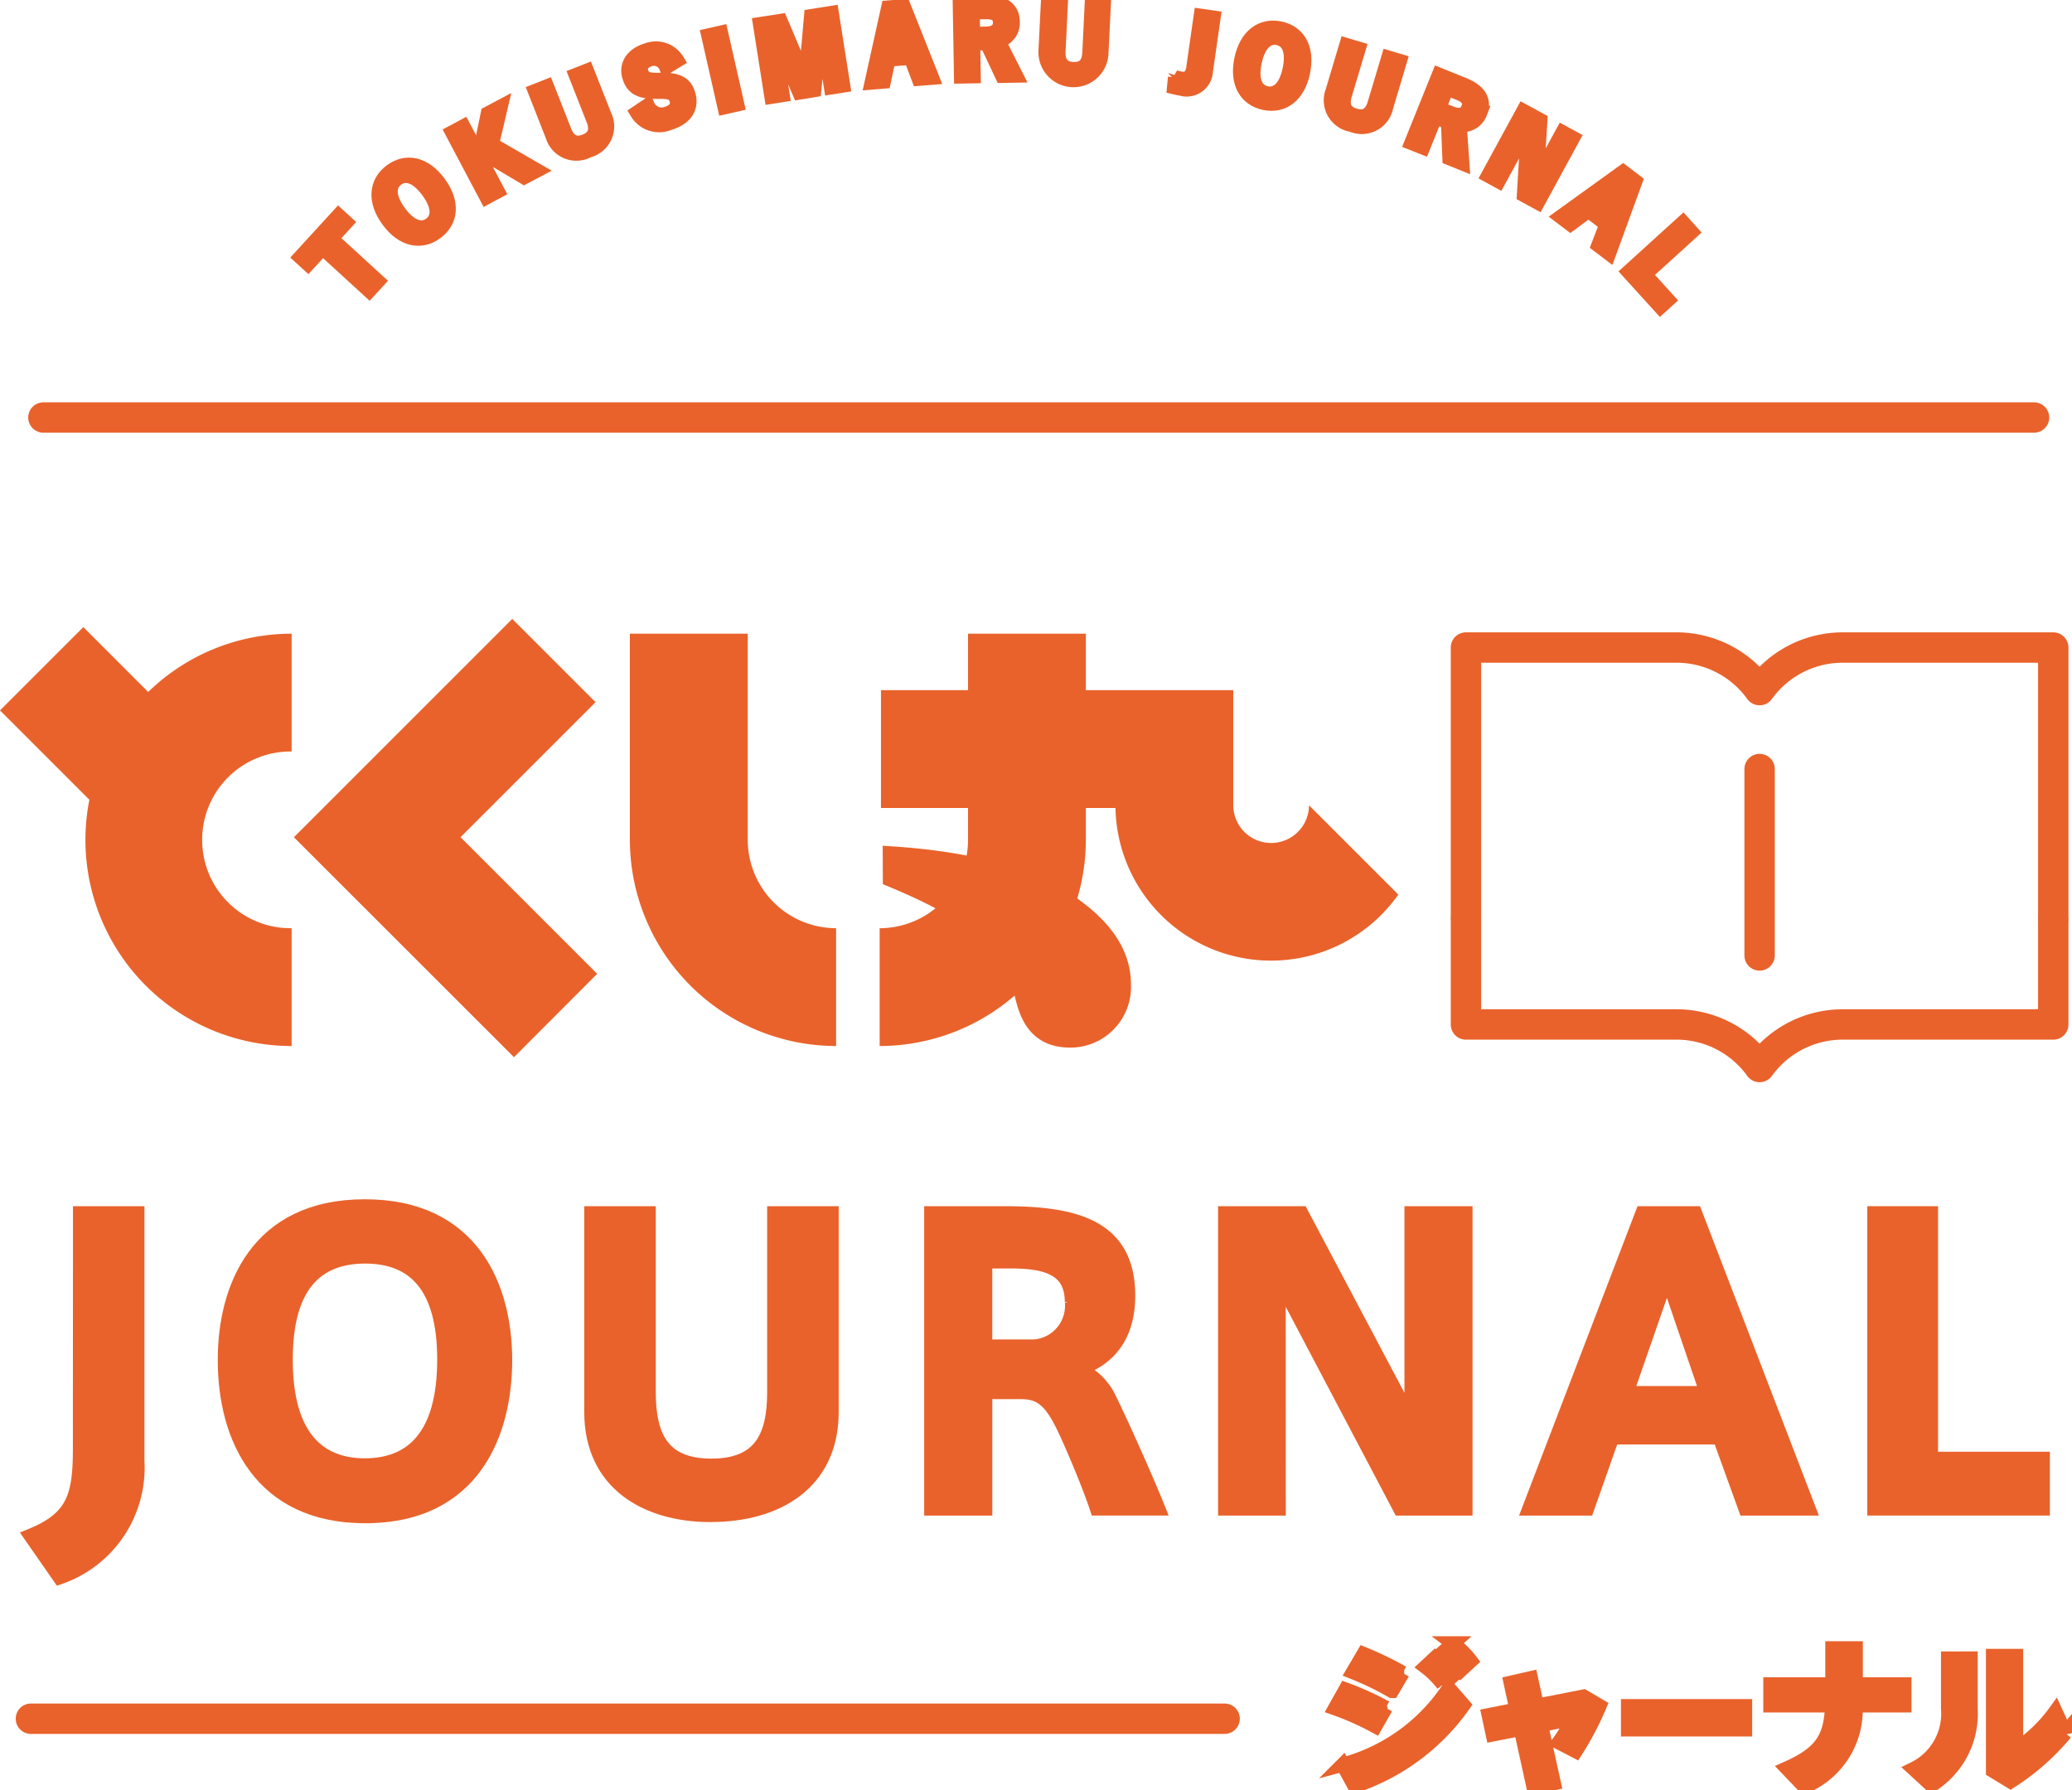 <svg xmlns="http://www.w3.org/2000/svg" xmlns:xlink="http://www.w3.org/1999/xlink" width="145" height="125.306" viewBox="0 0 145 125.306">
  <defs>
    <clipPath id="clip-path">
      <rect id="長方形_1711" data-name="長方形 1711" width="145" height="125.306" fill="none" stroke="#e9622b" stroke-width="1"/>
    </clipPath>
  </defs>
  <g id="グループ_3622" data-name="グループ 3622" transform="translate(0 0)">
    <g id="グループ_3621" data-name="グループ 3621" transform="translate(0 0)" clip-path="url(#clip-path)">
      <path id="パス_1100" data-name="パス 1100" d="M79.411,97.9l-.733,1.286a19.562,19.562,0,0,0-2.815-1.254l.732-1.308A20.482,20.482,0,0,1,79.411,97.9m4.413-1.363,1.02,1.175a15.186,15.186,0,0,1-7.617,5.665l-.82-1.5a12.876,12.876,0,0,0,7.418-5.344m-3.238-1.076-.743,1.264a20.581,20.581,0,0,0-2.728-1.319l.743-1.265a24.376,24.376,0,0,1,2.728,1.32M82.871,94.4a6.621,6.621,0,0,1,1.253,1.232l-.7.632a6.437,6.437,0,0,0-1.232-1.23Zm1.241-1.007a6.486,6.486,0,0,1,1.241,1.23l-.687.632a7.309,7.309,0,0,0-1.241-1.241Z" transform="translate(17.568 21.626)" fill="#e9622b" stroke="#e9622b" stroke-width="1"/>
      <path id="パス_1101" data-name="パス 1101" d="M79.411,97.9l-.733,1.286a19.562,19.562,0,0,0-2.815-1.254l.732-1.308A20.482,20.482,0,0,1,79.411,97.9Zm4.413-1.363,1.02,1.175a15.186,15.186,0,0,1-7.617,5.665l-.82-1.5A12.876,12.876,0,0,0,83.824,96.538Zm-3.238-1.076-.743,1.264a20.581,20.581,0,0,0-2.728-1.319l.743-1.265A24.376,24.376,0,0,1,80.586,95.462ZM82.871,94.4a6.621,6.621,0,0,1,1.253,1.232l-.7.632a6.437,6.437,0,0,0-1.232-1.23Zm1.241-1.007a6.486,6.486,0,0,1,1.241,1.23l-.687.632a7.309,7.309,0,0,0-1.241-1.241Z" transform="translate(17.568 21.626)" fill="#e9622b" stroke="#e9622b" stroke-miterlimit="10" stroke-width="0.227"/>
      <path id="パス_1102" data-name="パス 1102" d="M86.544,97.576l-.41-1.884,1.408-.321.421,1.929,3.271-.643,1.108.654a20.557,20.557,0,0,1-1.663,3.16L89.5,99.859a9.255,9.255,0,0,0,.987-1.663l-2.24.443.9,4.081-1.4.331-.909-4.134L84.88,99.3l-.287-1.341Z" transform="translate(19.589 22.085)" fill="#e9622b" stroke="#e9622b" stroke-width="1"/>
      <path id="パス_1103" data-name="パス 1103" d="M86.544,97.576l-.41-1.884,1.408-.321.421,1.929,3.271-.643,1.108.654a20.557,20.557,0,0,1-1.663,3.16L89.5,99.859a9.255,9.255,0,0,0,.987-1.663l-2.24.443.9,4.081-1.4.331-.909-4.134L84.88,99.3l-.287-1.341Z" transform="translate(19.589 22.085)" fill="#e9622b" stroke="#e9622b" stroke-miterlimit="10" stroke-width="0.227"/>
      <rect id="長方形_1709" data-name="長方形 1709" width="8.183" height="1.618" transform="translate(113.936 119.417)" fill="#e9622b" stroke="#e9622b" stroke-width="1"/>
      <rect id="長方形_1710" data-name="長方形 1710" width="8.183" height="1.618" transform="translate(113.936 119.417)" fill="#e9622b" stroke="#e9622b" stroke-miterlimit="10" stroke-width="0.227"/>
      <path id="パス_1104" data-name="パス 1104" d="M104.939,96.2V93.676h1.629V96.2h3.4v1.463h-3.415a5.82,5.82,0,0,1-3.569,5.689l-1.22-1.276c2.473-1.1,3.06-2.172,3.16-4.413H100.6V96.2Z" transform="translate(23.297 21.692)" fill="#e9622b" stroke="#e9622b" stroke-width="1"/>
      <path id="パス_1105" data-name="パス 1105" d="M104.939,96.2V93.676h1.629V96.2h3.4v1.463h-3.415a5.82,5.82,0,0,1-3.569,5.689l-1.22-1.276c2.473-1.1,3.06-2.172,3.16-4.413H100.6V96.2Z" transform="translate(23.297 21.692)" fill="#e9622b" stroke="#e9622b" stroke-miterlimit="10" stroke-width="0.227"/>
      <path id="パス_1106" data-name="パス 1106" d="M112.72,94.286v3.57a5.9,5.9,0,0,1-2.739,5.288l-1.232-1.131a4.3,4.3,0,0,0,2.4-4.224v-3.5Zm3.181-.177v6.531A10.512,10.512,0,0,0,118.662,98l.687,1.5a16.52,16.52,0,0,1-3.836,3.382l-1.219-.743V94.109Z" transform="translate(25.183 21.793)" fill="#e9622b" stroke="#e9622b" stroke-width="1"/>
      <path id="パス_1107" data-name="パス 1107" d="M112.72,94.286v3.57a5.9,5.9,0,0,1-2.739,5.288l-1.232-1.131a4.3,4.3,0,0,0,2.4-4.224v-3.5Zm3.181-.177v6.531A10.512,10.512,0,0,0,118.662,98l.687,1.5a16.52,16.52,0,0,1-3.836,3.382l-1.219-.743V94.109Z" transform="translate(25.183 21.793)" fill="#e9622b" stroke="#e9622b" stroke-miterlimit="10" stroke-width="0.227"/>
      <path id="パス_1108" data-name="パス 1108" d="M50.157,48.065c3.6.2,9.4.826,13.354,3.505,1.581,1.095,4.035,3.086,4.02,6.229a4.246,4.246,0,0,1-4.242,4.393c-3.349,0-3.693-3.017-3.935-3.743-1.022-3.03-2.541-5-9.187-7.694Z" transform="translate(11.615 11.13)" fill="#e9622b"/>
      <path id="パス_1109" data-name="パス 1109" d="M49.984,64.87A14.446,14.446,0,0,0,64.413,50.441V36.011H56.169v14.43a6.192,6.192,0,0,1-6.185,6.184Z" transform="translate(11.575 8.339)" fill="#e9622b"/>
      <path id="パス_1110" data-name="パス 1110" d="M20.409,44.344V36.1a14.374,14.374,0,0,0-10.039,4.079l-4.538-4.54L0,41.468l6.255,6.255A14.427,14.427,0,0,0,20.409,64.958V56.712a6.184,6.184,0,1,1,0-12.367" transform="translate(0 8.252)" fill="#e9622b"/>
      <path id="パス_1111" data-name="パス 1111" d="M32.1,65.846,16.7,50.453l15.281-15.28L37.811,41l-9.45,9.45,9.563,9.563Z" transform="translate(3.867 8.145)" fill="#e9622b"/>
      <path id="パス_1112" data-name="パス 1112" d="M80.013,47.278a2.65,2.65,0,0,1-5.3-.022V39.221H50.058v8.248H66.471a10.889,10.889,0,0,0,19.793,6.059Z" transform="translate(11.592 9.082)" fill="#e9622b"/>
      <path id="パス_1113" data-name="パス 1113" d="M50.224,64.87A14.448,14.448,0,0,1,35.792,50.441V36.011H44.04v14.43a6.192,6.192,0,0,0,6.184,6.184Z" transform="translate(8.288 8.339)" fill="#e9622b"/>
      <path id="パス_1114" data-name="パス 1114" d="M5.2,68.953H9.2V86.271a8.111,8.111,0,0,1-5.431,8.148l-2.017-2.9c3.038-1.238,3.442-2.8,3.442-6.159Z" transform="translate(0.407 15.967)" fill="#e9622b" stroke="#e9622b" stroke-width="1"/>
      <path id="パス_1115" data-name="パス 1115" d="M5.2,68.953H9.2V86.271a8.111,8.111,0,0,1-5.431,8.148l-2.017-2.9c3.038-1.238,3.442-2.8,3.442-6.159Z" transform="translate(0.407 15.967)" fill="#e9622b" stroke="#e9622b" stroke-miterlimit="10" stroke-width="0.709"/>
      <path id="パス_1116" data-name="パス 1116" d="M12.78,79.289c0-5,2.232-10.729,9.789-10.729,7.583,0,9.816,5.727,9.816,10.755,0,5.057-2.179,10.919-9.789,10.919-7.314,0-9.816-5.485-9.816-10.919Zm4.249,0c0,5.46,2.366,7.4,5.54,7.4,3.254,0,5.567-1.99,5.567-7.421,0-5.137-2.124-7.208-5.54-7.208-3.442,0-5.567,2.072-5.567,7.208Z" transform="translate(2.959 15.876)" fill="#e9622b" stroke="#e9622b" stroke-width="1"/>
      <path id="パス_1117" data-name="パス 1117" d="M12.78,79.289c0-5,2.232-10.729,9.789-10.729,7.583,0,9.816,5.727,9.816,10.755,0,5.057-2.179,10.919-9.789,10.919-7.314,0-9.816-5.485-9.816-10.919Zm4.249,0c0,5.46,2.366,7.4,5.54,7.4,3.254,0,5.567-1.99,5.567-7.421,0-5.137-2.124-7.208-5.54-7.208-3.442,0-5.567,2.072-5.567,7.208Z" transform="translate(2.959 15.876)" fill="#e9622b" stroke="#e9622b" stroke-miterlimit="10" stroke-width="0.709"/>
      <path id="パス_1118" data-name="パス 1118" d="M41.94,90.062c-4.437,0-8.336-2.179-8.336-7.207v-13.9H37.61V81.457c0,3.065.915,5.163,4.384,5.163,3.5,0,4.41-2.1,4.41-5.163V68.952h4.006v13.9c0,5.028-3.9,7.207-8.444,7.207Z" transform="translate(7.782 15.967)" fill="#e9622b" stroke="#e9622b" stroke-width="1"/>
      <path id="パス_1119" data-name="パス 1119" d="M41.94,90.062c-4.437,0-8.336-2.179-8.336-7.207v-13.9H37.61V81.457c0,3.065.915,5.163,4.384,5.163,3.5,0,4.41-2.1,4.41-5.163V68.952h4.006v13.9c0,5.028-3.9,7.207-8.444,7.207Z" transform="translate(7.782 15.967)" fill="#e9622b" stroke="#e9622b" stroke-miterlimit="10" stroke-width="0.709"/>
      <path id="パス_1120" data-name="パス 1120" d="M62.36,84.281c-.994-2.152-1.693-2.824-3.173-2.824h-2.5v8.149H52.921V68.953h5.11c4.787,0,8.659.834,8.659,5.755,0,2.9-1.425,4.464-3.442,5.137a4.331,4.331,0,0,1,2.179,2.2c.78,1.586,2.474,5.352,3.361,7.557H64.511c-.457-1.4-1.452-3.793-2.152-5.325m.4-9.116c0-2.393-1.855-2.85-4.3-2.85H56.686v5.969h3.442a2.869,2.869,0,0,0,2.636-3.12" transform="translate(12.255 15.967)" fill="#e9622b" stroke="#e9622b" stroke-width="1"/>
      <path id="パス_1121" data-name="パス 1121" d="M62.36,84.281c-.994-2.152-1.693-2.824-3.173-2.824h-2.5v8.149H52.921V68.953h5.11c4.787,0,8.659.834,8.659,5.755,0,2.9-1.425,4.464-3.442,5.137a4.331,4.331,0,0,1,2.179,2.2c.78,1.586,2.474,5.352,3.361,7.557H64.511C64.054,88.207,63.059,85.813,62.36,84.281Zm.4-9.116c0-2.393-1.855-2.85-4.3-2.85H56.686v5.969h3.442A2.869,2.869,0,0,0,62.764,75.165Z" transform="translate(12.255 15.967)" fill="#e9622b" stroke="#e9622b" stroke-miterlimit="10" stroke-width="0.709"/>
      <path id="パス_1122" data-name="パス 1122" d="M73.358,89.606H69.62V68.952h5.324l7.718,14.576V68.952h3.765V89.606H81.855l-8.5-16.136Z" transform="translate(16.122 15.967)" fill="#e9622b" stroke="#e9622b" stroke-width="1"/>
      <path id="パス_1123" data-name="パス 1123" d="M73.358,89.606H69.62V68.952h5.324l7.718,14.576V68.952h3.765V89.606H81.855l-8.5-16.136Z" transform="translate(16.122 15.967)" fill="#e9622b" stroke="#e9622b" stroke-miterlimit="10" stroke-width="0.709"/>
      <path id="パス_1124" data-name="パス 1124" d="M94.814,68.953H98.5l7.933,20.653h-4.409l-1.8-4.974h-7.53L90.94,89.606H86.907Zm4.517,12.585-2.8-8.2-2.85,8.2Z" transform="translate(20.125 15.967)" fill="#e9622b" stroke="#e9622b" stroke-width="1"/>
      <path id="パス_1125" data-name="パス 1125" d="M94.814,68.953H98.5l7.933,20.653h-4.409l-1.8-4.974h-7.53L90.94,89.606H86.907Zm4.517,12.585-2.8-8.2-2.85,8.2Z" transform="translate(20.125 15.967)" fill="#e9622b" stroke="#e9622b" stroke-miterlimit="10" stroke-width="0.709"/>
      <path id="パス_1126" data-name="パス 1126" d="M110.462,86.137h7.825v3.468H106.509V68.953h3.953Z" transform="translate(24.664 15.967)" fill="#e9622b" stroke="#e9622b" stroke-width="1"/>
      <path id="パス_1127" data-name="パス 1127" d="M110.462,86.137h7.825v3.468H106.509V68.953h3.953Z" transform="translate(24.664 15.967)" fill="#e9622b" stroke="#e9622b" stroke-miterlimit="10" stroke-width="0.709"/>
      <path id="パス_1128" data-name="パス 1128" d="M20.267,12.734l-1.033,1.128,3.259,2.984-.608.664-3.259-2.983L17.6,15.645l-.532-.486,2.666-2.913Z" transform="translate(3.953 2.836)" fill="#e9622b" stroke="#e9622b" stroke-width="1"/>
      <path id="パス_1129" data-name="パス 1129" d="M20.267,12.734l-1.033,1.128,3.259,2.984-.608.664-3.259-2.983L17.6,15.645l-.532-.486,2.666-2.913Z" transform="translate(3.953 2.836)" fill="#e9622b" stroke="#e9622b" stroke-miterlimit="10" stroke-width="0.283"/>
      <path id="パス_1130" data-name="パス 1130" d="M25.735,10.637c1.006,1.366.867,2.677-.195,3.459s-2.341.53-3.346-.836-.862-2.681.195-3.459,2.336-.535,3.346.836m-2.782,2.055c.778,1.057,1.576,1.292,2.185.845s.616-1.277-.161-2.333-1.571-1.3-2.18-.849-.624,1.275.156,2.336" transform="translate(4.981 2.168)" fill="#e9622b" stroke="#e9622b" stroke-width="1"/>
      <path id="パス_1131" data-name="パス 1131" d="M25.735,10.637c1.006,1.366.867,2.677-.195,3.459s-2.341.53-3.346-.836-.862-2.681.195-3.459S24.725,9.266,25.735,10.637Zm-2.782,2.055c.778,1.057,1.576,1.292,2.185.845s.616-1.277-.161-2.333-1.571-1.3-2.18-.849S22.172,11.631,22.953,12.692Z" transform="translate(4.981 2.168)" fill="#e9622b" stroke="#e9622b" stroke-miterlimit="10" stroke-width="0.283"/>
      <path id="パス_1132" data-name="パス 1132" d="M28.472,8.7l3.155,1.823-.9.475L28.255,9.523l-.217.878.841,1.584L28.1,12.4,25.7,7.862l.777-.413,1.1,2.069.615-2.977.9-.478Z" transform="translate(5.95 1.404)" fill="#e9622b" stroke="#e9622b" stroke-width="1"/>
      <path id="パス_1133" data-name="パス 1133" d="M28.472,8.7l3.155,1.823-.9.475L28.255,9.523l-.217.878.841,1.584L28.1,12.4,25.7,7.862l.777-.413,1.1,2.069.615-2.977.9-.478Z" transform="translate(5.95 1.404)" fill="#e9622b" stroke="#e9622b" stroke-miterlimit="10" stroke-width="0.283"/>
      <path id="パス_1134" data-name="パス 1134" d="M35.262,7.151A1.735,1.735,0,0,1,34.139,9.6a1.737,1.737,0,0,1-2.507-1.021L30.4,5.447l.833-.326,1.227,3.118c.308.783.814.968,1.45.718s.879-.73.571-1.514L33.254,4.325l.777-.305Z" transform="translate(7.04 0.931)" fill="#e9622b" stroke="#e9622b" stroke-width="1"/>
      <path id="パス_1135" data-name="パス 1135" d="M35.262,7.151A1.735,1.735,0,0,1,34.139,9.6a1.737,1.737,0,0,1-2.507-1.021L30.4,5.447l.833-.326,1.227,3.118c.308.783.814.968,1.45.718s.879-.73.571-1.514L33.254,4.325l.777-.305Z" transform="translate(7.04 0.931)" fill="#e9622b" stroke="#e9622b" stroke-miterlimit="10" stroke-width="0.283"/>
      <path id="パス_1136" data-name="パス 1136" d="M38.353,4.059a.918.918,0,0,0-1.116-.552c-.522.153-.749.488-.633.883.126.432.374.574,1.147.564h.283c1.217-.023,1.66.31,1.872,1.036.252.867-.171,1.64-1.356,1.988a1.806,1.806,0,0,1-2.24-.736l.745-.5a1.061,1.061,0,0,0,1.286.592c.65-.19.861-.555.736-.983s-.335-.579-1.212-.571l-.276,0c-1.143,0-1.6-.32-1.823-1.079s.192-1.522,1.255-1.833a1.743,1.743,0,0,1,2.1.722Z" transform="translate(8.269 0.64)" fill="#e9622b" stroke="#e9622b" stroke-width="1"/>
      <path id="パス_1137" data-name="パス 1137" d="M38.353,4.059a.918.918,0,0,0-1.116-.552c-.522.153-.749.488-.633.883.126.432.374.574,1.147.564h.283c1.217-.023,1.66.31,1.872,1.036.252.867-.171,1.64-1.356,1.988a1.806,1.806,0,0,1-2.24-.736l.745-.5a1.061,1.061,0,0,0,1.286.592c.65-.19.861-.555.736-.983s-.335-.579-1.212-.571l-.276,0c-1.143,0-1.6-.32-1.823-1.079s.192-1.522,1.255-1.833a1.743,1.743,0,0,1,2.1.722Z" transform="translate(8.269 0.64)" fill="#e9622b" stroke="#e9622b" stroke-miterlimit="10" stroke-width="0.283"/>
      <path id="パス_1138" data-name="パス 1138" d="M42.268,6.872l-.879.2L40.251,2.055l.879-.2Z" transform="translate(9.321 0.43)" fill="#e9622b" stroke="#e9622b" stroke-width="1"/>
      <path id="パス_1139" data-name="パス 1139" d="M42.268,6.872l-.879.2L40.251,2.055l.879-.2Z" transform="translate(9.321 0.43)" fill="#e9622b" stroke="#e9622b" stroke-miterlimit="10" stroke-width="0.283"/>
      <path id="パス_1140" data-name="パス 1140" d="M49,5.811l-.844.133L47.754,3.38c-.1-.633-.182-1.19-.27-1.794l-.092.015c-.038.6-.074,1.145-.145,1.793l-.271,2.738L45.942,6.3,44.865,3.8c-.25-.564-.461-1.094-.709-1.691l-.091.015c.106.586.206,1.174.3,1.8l.4,2.551-.777.123-.8-5.077L44.623,1.3l1.051,2.488c.214.51.438,1.078.631,1.617l.091-.015c.05-.578.071-1.117.131-1.723L46.763.963,48.2.736Z" transform="translate(10.002 0.17)" fill="#e9622b" stroke="#e9622b" stroke-width="1"/>
      <path id="パス_1141" data-name="パス 1141" d="M49,5.811l-.844.133L47.754,3.38c-.1-.633-.182-1.19-.27-1.794l-.092.015c-.038.6-.074,1.145-.145,1.793l-.271,2.738L45.942,6.3,44.865,3.8c-.25-.564-.461-1.094-.709-1.691l-.091.015c.106.586.206,1.174.3,1.8l.4,2.551-.777.123-.8-5.077L44.623,1.3l1.051,2.488c.214.51.438,1.078.631,1.617l.091-.015c.05-.578.071-1.117.131-1.723L46.763.963,48.2.736Z" transform="translate(10.002 0.17)" fill="#e9622b" stroke="#e9622b" stroke-miterlimit="10" stroke-width="0.283"/>
      <path id="パス_1142" data-name="パス 1142" d="M53.754,5.352l-.931.075-.555-1.469L50.7,4.082l-.323,1.539-.844.068L50.693.445,51.769.36ZM51.677,2.3c-.144-.393-.254-.764-.4-1.236l-.059,0c-.074.5-.135.874-.217,1.278L50.8,3.409l1.253-.1Z" transform="translate(11.47 0.083)" fill="#e9622b" stroke="#e9622b" stroke-width="1"/>
      <path id="パス_1143" data-name="パス 1143" d="M53.754,5.352l-.931.075-.555-1.469L50.7,4.082l-.323,1.539-.844.068L50.693.445,51.769.36ZM51.677,2.3c-.144-.393-.254-.764-.4-1.236l-.059,0c-.074.5-.135.874-.217,1.278L50.8,3.409l1.253-.1Z" transform="translate(11.47 0.083)" fill="#e9622b" stroke="#e9622b" stroke-miterlimit="10" stroke-width="0.283"/>
      <path id="パス_1144" data-name="パス 1144" d="M56.393.142C57.646.12,58.226.615,58.24,1.51a1.305,1.305,0,0,1-1,1.324l1.228,2.421-.962.017-1.08-2.291c-.074,0-.147.007-.232.01L55.466,3l.039,2.3-.876.015L54.542.173Zm-.938,2.2.9-.015c.7-.011,1-.309,1-.786-.007-.458-.271-.739-.982-.727l-.935.015Z" transform="translate(12.63 0.033)" fill="#e9622b" stroke="#e9622b" stroke-width="1"/>
      <path id="パス_1145" data-name="パス 1145" d="M56.393.142C57.646.12,58.226.615,58.24,1.51a1.305,1.305,0,0,1-1,1.324l1.228,2.421-.962.017-1.08-2.291c-.074,0-.147.007-.232.01L55.466,3l.039,2.3-.876.015L54.542.173Zm-.938,2.2.9-.015c.7-.011,1-.309,1-.786-.007-.458-.271-.739-.982-.727l-.935.015Z" transform="translate(12.63 0.033)" fill="#e9622b" stroke="#e9622b" stroke-miterlimit="10" stroke-width="0.283"/>
      <path id="パス_1146" data-name="パス 1146" d="M63.314,3.708a1.952,1.952,0,0,1-3.9-.188L59.58.159,60.473.2,60.312,3.55c-.041.841.346,1.217,1.027,1.25s1.1-.3,1.143-1.145L62.643.307l.834.041Z" transform="translate(13.759 0.037)" fill="#e9622b" stroke="#e9622b" stroke-width="1"/>
      <path id="パス_1147" data-name="パス 1147" d="M63.314,3.708a1.952,1.952,0,0,1-3.9-.188L59.58.159,60.473.2,60.312,3.55c-.041.841.346,1.217,1.027,1.25s1.1-.3,1.143-1.145L62.643.307l.834.041Z" transform="translate(13.759 0.037)" fill="#e9622b" stroke="#e9622b" stroke-miterlimit="10" stroke-width="0.283"/>
      <path id="パス_1148" data-name="パス 1148" d="M68.933,4.78A1.341,1.341,0,0,1,67.2,5.991c-.144-.02-.3-.057-.482-.1l.065-.692a3.731,3.731,0,0,0,.459.106c.414.059.735-.17.817-.74L68.585.9l.885.127Z" transform="translate(15.45 0.209)" fill="#e9622b" stroke="#e9622b" stroke-width="1"/>
      <path id="パス_1149" data-name="パス 1149" d="M68.933,4.78A1.341,1.341,0,0,1,67.2,5.991c-.144-.02-.3-.057-.482-.1l.065-.692a3.731,3.731,0,0,0,.459.106c.414.059.735-.17.817-.74L68.585.9l.885.127Z" transform="translate(15.45 0.209)" fill="#e9622b" stroke="#e9622b" stroke-miterlimit="10" stroke-width="0.283"/>
      <path id="パス_1150" data-name="パス 1150" d="M74.87,4.678c-.346,1.66-1.414,2.431-2.7,2.161S70.21,5.45,70.556,3.791s1.42-2.43,2.7-2.163,1.957,1.383,1.61,3.049m-3.386-.7c-.267,1.283.09,2.035.829,2.188s1.361-.393,1.628-1.676S73.859,2.458,73.12,2.3s-1.366.384-1.636,1.675" transform="translate(16.318 0.365)" fill="#e9622b" stroke="#e9622b" stroke-width="1"/>
      <path id="パス_1151" data-name="パス 1151" d="M74.87,4.678c-.346,1.66-1.414,2.431-2.7,2.161S70.21,5.45,70.556,3.791s1.42-2.43,2.7-2.163S75.218,3.012,74.87,4.678Zm-3.386-.7c-.267,1.283.09,2.035.829,2.188s1.361-.393,1.628-1.676S73.859,2.458,73.12,2.3,71.754,2.688,71.485,3.979Z" transform="translate(16.318 0.365)" fill="#e9622b" stroke="#e9622b" stroke-miterlimit="10" stroke-width="0.283"/>
      <path id="パス_1152" data-name="パス 1152" d="M79.484,6.907a1.736,1.736,0,0,1-2.4,1.235A1.739,1.739,0,0,1,75.742,5.79l.964-3.227.857.256L76.6,6.032c-.241.807.043,1.265.7,1.462s1.144-.032,1.384-.839l.961-3.213.8.238Z" transform="translate(17.515 0.594)" fill="#e9622b" stroke="#e9622b" stroke-width="1"/>
      <path id="パス_1153" data-name="パス 1153" d="M79.484,6.907a1.736,1.736,0,0,1-2.4,1.235A1.739,1.739,0,0,1,75.742,5.79l.964-3.227.857.256L76.6,6.032c-.241.807.043,1.265.7,1.462s1.144-.032,1.384-.839l.961-3.213.8.238Z" transform="translate(17.515 0.594)" fill="#e9622b" stroke="#e9622b" stroke-miterlimit="10" stroke-width="0.283"/>
      <path id="パス_1154" data-name="パス 1154" d="M83.84,4.94c1.161.468,1.5,1.149,1.166,1.979a1.306,1.306,0,0,1-1.435.829l.187,2.7-.892-.36-.1-2.528c-.068-.026-.138-.048-.218-.08l-.676-.273-.86,2.132L80.2,9.017l1.925-4.769ZM82.121,6.6l.829.335c.653.262,1.044.107,1.223-.335.171-.425.038-.786-.619-1.052l-.867-.35Z" transform="translate(18.572 0.984)" fill="#e9622b" stroke="#e9622b" stroke-width="1"/>
      <path id="パス_1155" data-name="パス 1155" d="M83.84,4.94c1.161.468,1.5,1.149,1.166,1.979a1.306,1.306,0,0,1-1.435.829l.187,2.7-.892-.36-.1-2.528c-.068-.026-.138-.048-.218-.08l-.676-.273-.86,2.132L80.2,9.017l1.925-4.769ZM82.121,6.6l.829.335c.653.262,1.044.107,1.223-.335.171-.425.038-.786-.619-1.052l-.867-.35Z" transform="translate(18.572 0.984)" fill="#e9622b" stroke="#e9622b" stroke-miterlimit="10" stroke-width="0.283"/>
      <path id="パス_1156" data-name="パス 1156" d="M88.029,12.715l-.961-.523.175-2.927c.046-.708.094-1.225.166-1.844l-.081-.044c-.264.552-.544,1.094-.849,1.653L85.285,11.22l-.722-.394,2.464-4.52,1.182.644-.155,2.515a15.9,15.9,0,0,1-.244,1.877l.081.044c.266-.573.514-1.08.844-1.686l1.036-1.9.722.394Z" transform="translate(19.582 1.46)" fill="#e9622b" stroke="#e9622b" stroke-width="1"/>
      <path id="パス_1157" data-name="パス 1157" d="M88.029,12.715l-.961-.523.175-2.927c.046-.708.094-1.225.166-1.844l-.081-.044c-.264.552-.544,1.094-.849,1.653L85.285,11.22l-.722-.394,2.464-4.52,1.182.644-.155,2.515a15.9,15.9,0,0,1-.244,1.877l.081.044c.266-.573.514-1.08.844-1.686l1.036-1.9.722.394Z" transform="translate(19.582 1.46)" fill="#e9622b" stroke="#e9622b" stroke-miterlimit="10" stroke-width="0.283"/>
      <path id="パス_1158" data-name="パス 1158" d="M92.063,15.474l-.744-.564.564-1.469-1.257-.952-1.266.935-.676-.512,4.363-3.144.86.653Zm.484-3.666c.154-.389.319-.739.522-1.192l-.048-.036c-.385.323-.684.562-1.014.81l-.855.666,1,.76Z" transform="translate(20.536 2.262)" fill="#e9622b" stroke="#e9622b" stroke-width="1"/>
      <path id="パス_1159" data-name="パス 1159" d="M92.063,15.474l-.744-.564.564-1.469-1.257-.952-1.266.935-.676-.512,4.363-3.144.86.653Zm.484-3.666c.154-.389.319-.739.522-1.192l-.048-.036c-.385.323-.684.562-1.014.81l-.855.666,1,.76Z" transform="translate(20.536 2.262)" fill="#e9622b" stroke="#e9622b" stroke-miterlimit="10" stroke-width="0.283"/>
      <path id="パス_1160" data-name="パス 1160" d="M93.681,16.28,95.3,18.065l-.535.486L92.54,16.1l3.807-3.457.6.668Z" transform="translate(21.429 2.928)" fill="#e9622b" stroke="#e9622b" stroke-width="1"/>
      <path id="パス_1161" data-name="パス 1161" d="M93.681,16.28,95.3,18.065l-.535.486L92.54,16.1l3.807-3.457.6.668Z" transform="translate(21.429 2.928)" fill="#e9622b" stroke="#e9622b" stroke-miterlimit="10" stroke-width="0.283"/>
      <path id="パス_1162" data-name="パス 1162" d="M83.3,52.282v7.312H98.035a7.16,7.16,0,0,1,5.813,2.979,7.165,7.165,0,0,1,5.814-2.979H124.4V52.35" transform="translate(19.289 12.107)" fill="none" stroke="#e9622b" stroke-linecap="round" stroke-linejoin="round" stroke-width="2.126"/>
      <path id="パス_1163" data-name="パス 1163" d="M83.3,55.647V36.8H98.035a7.16,7.16,0,0,1,5.813,2.979,7.165,7.165,0,0,1,5.814-2.979H124.4V55.715" transform="translate(19.289 8.521)" fill="none" stroke="#e9622b" stroke-linecap="round" stroke-linejoin="round" stroke-width="2.126"/>
      <line id="線_237" data-name="線 237" y2="13.048" transform="translate(123.138 53.823)" fill="none" stroke="#e9622b" stroke-linecap="round" stroke-linejoin="round" stroke-width="2.126"/>
      <line id="線_238" data-name="線 238" x1="83.536" transform="translate(2.163 120.291)" fill="none" stroke="#e9622b" stroke-linecap="round" stroke-linejoin="round" stroke-width="2.126"/>
      <line id="線_239" data-name="線 239" x1="139.308" transform="translate(3.037 29.221)" fill="none" stroke="#e9622b" stroke-linecap="round" stroke-linejoin="round" stroke-width="2.126"/>
    </g>
  </g>
</svg>

